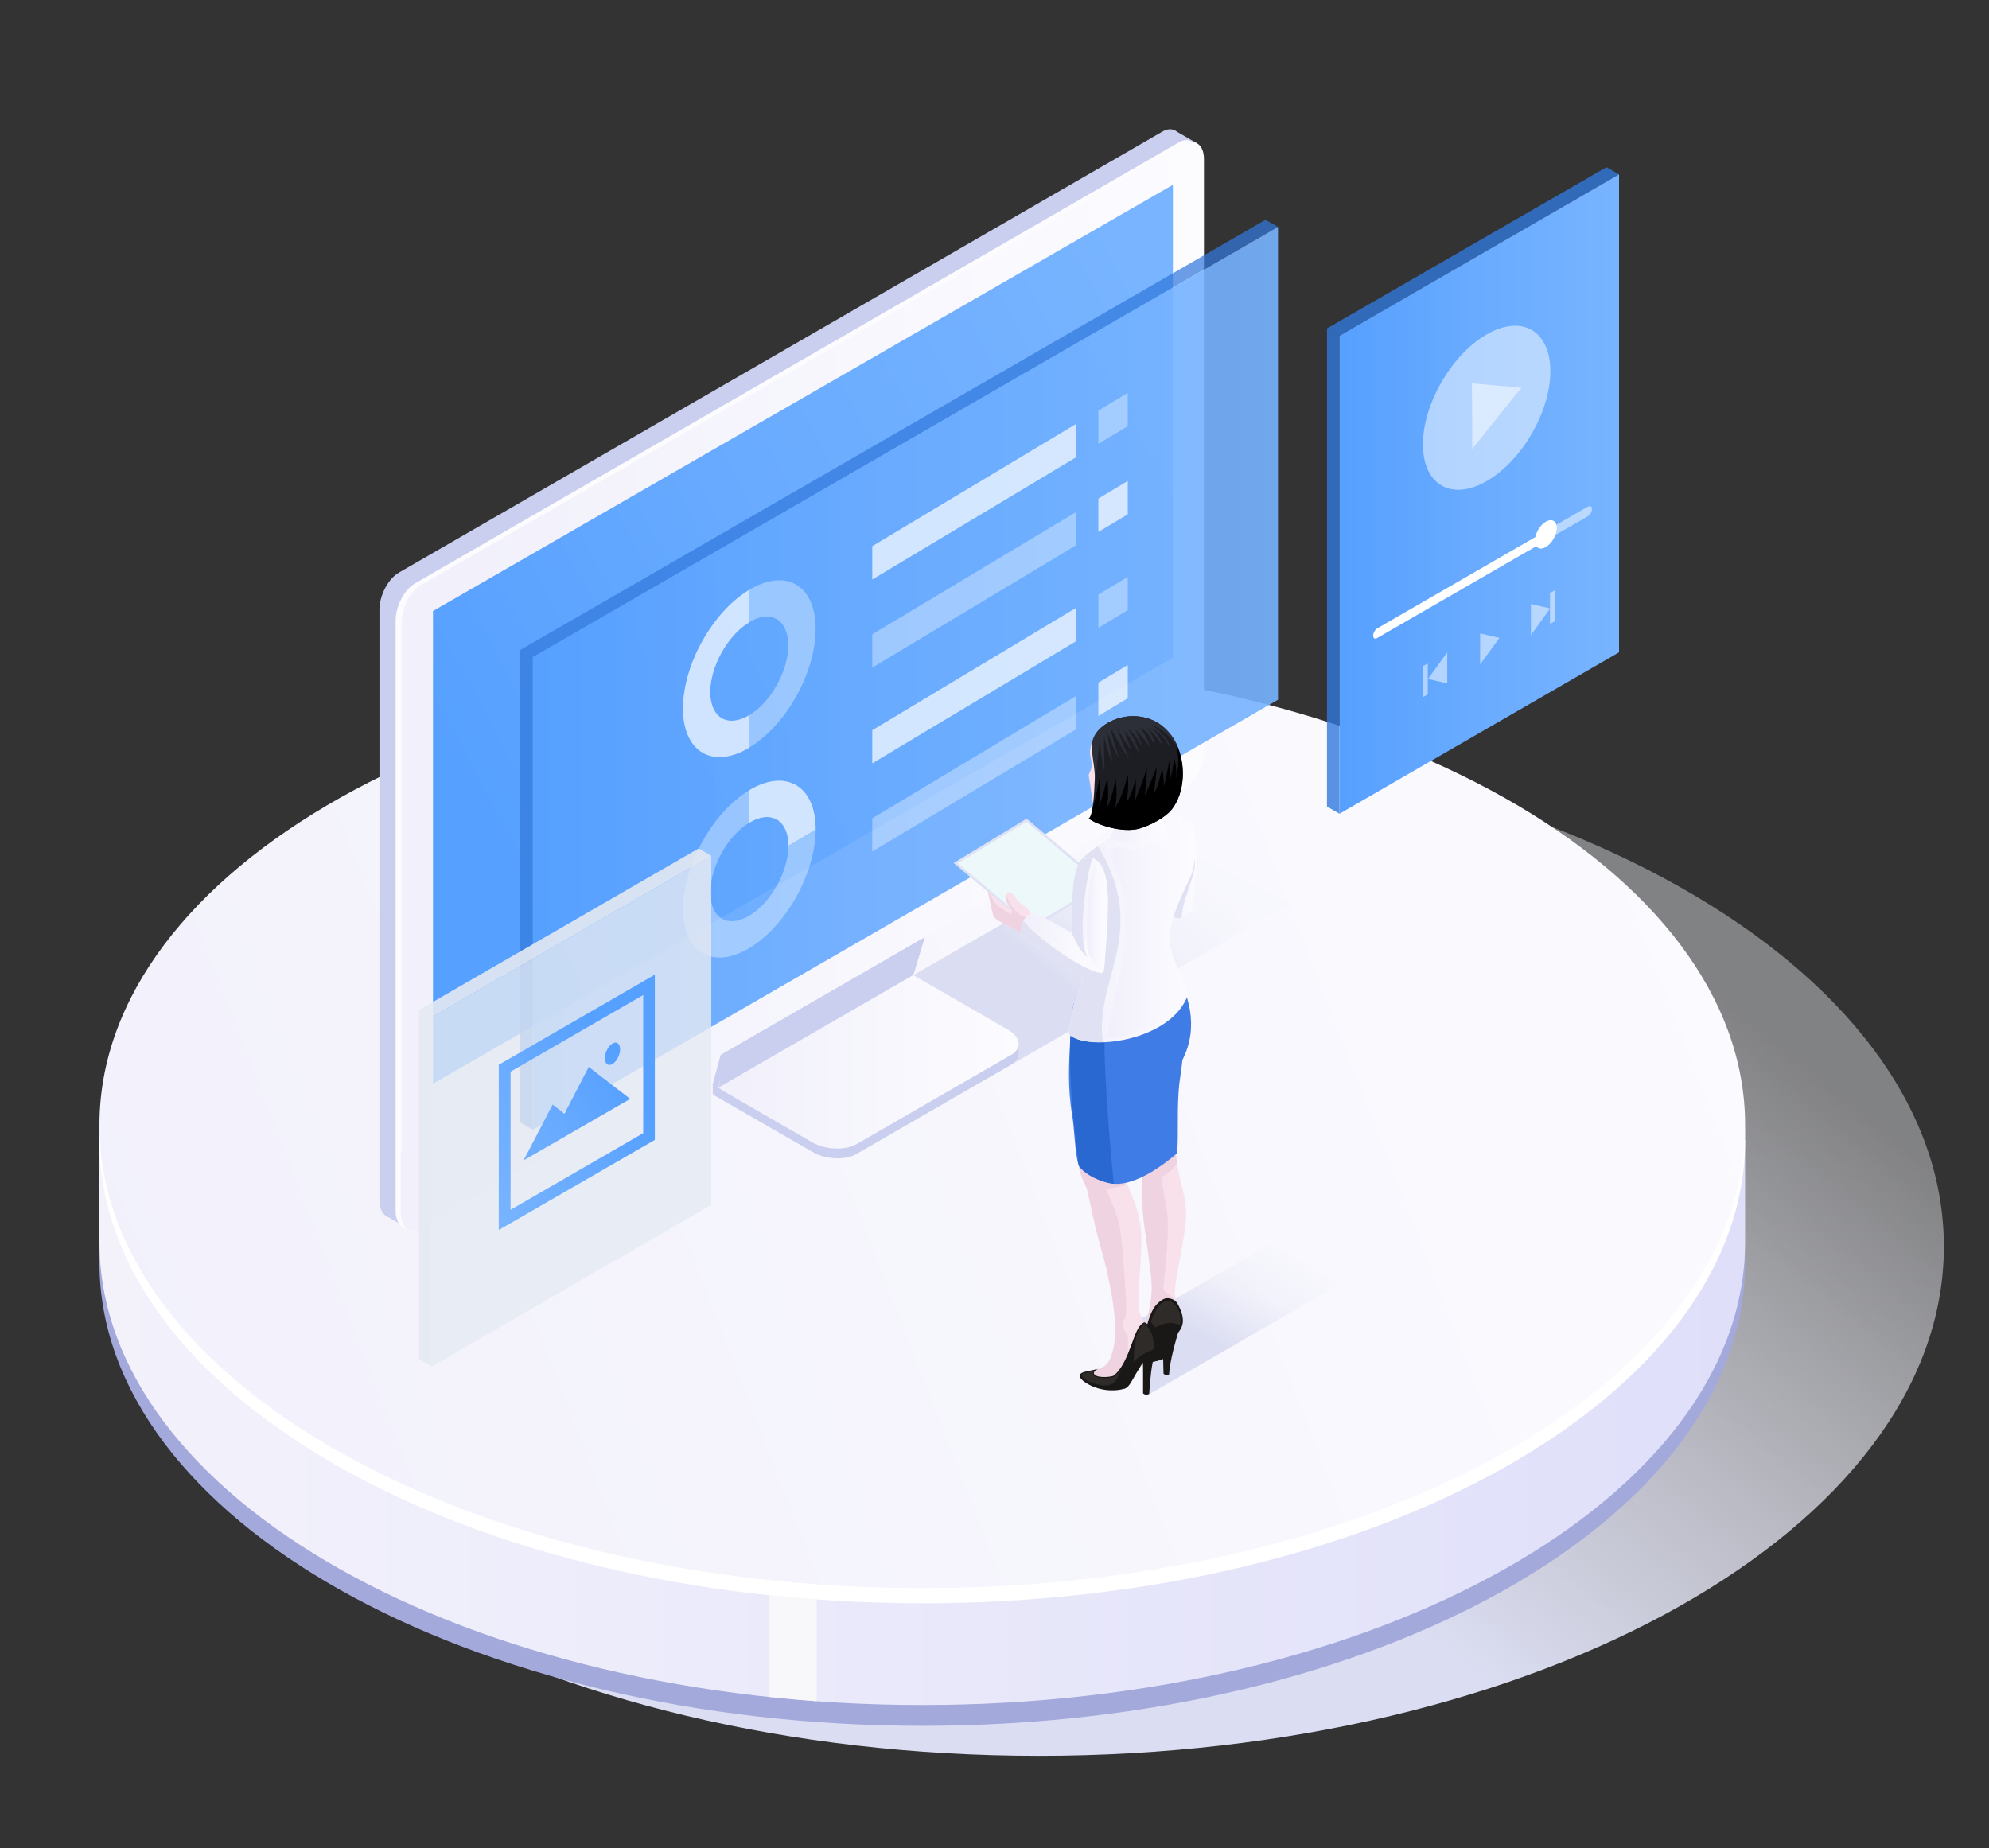 <?xml version="1.0" encoding="utf-8"?>
<!-- Generator: Adobe Illustrator 23.0.1, SVG Export Plug-In . SVG Version: 6.00 Build 0)  -->
<svg version="1.1" id="レイヤー_1" xmlns="http://www.w3.org/2000/svg" xmlns:xlink="http://www.w3.org/1999/xlink" x="0px"
	 y="0px" viewBox="0 0 1300 1208.2" style="enable-background:new 0 0 1300 1208.2;" xml:space="preserve">
<rect x="0" y="0" width="1300" height="1208.2" fill="#333333" stroke="none"/>
<style type="text/css">
	.st0{fill:url(#SVGID_1_);}
	.st1{fill:#A3A9DB;}
	.st2{fill:url(#SVGID_2_);}
	.st3{fill:#FFFFFF;}
	.st4{fill:url(#SVGID_3_);}
	.st5{fill:#F8F8FB;}
	.st6{fill:url(#SVGID_4_);}
	.st7{fill:#CACFEF;}
	.st8{fill:#FCFCFF;}
	.st9{fill:url(#SVGID_5_);}
	.st10{fill:url(#SVGID_6_);}
	.st11{fill:url(#SVGID_7_);}
	.st12{fill:url(#SVGID_8_);}
	.st13{opacity:0.9;}
	.st14{opacity:0.8;fill:#3278DC;enable-background:new    ;}
	.st15{fill:url(#SVGID_9_);}
	.st16{fill:url(#SVGID_10_);}
	.st17{opacity:0.5;fill:#FFFFFF;enable-background:new    ;}
	.st18{opacity:0.5;}
	.st19{fill:url(#SVGID_11_);}
	.st20{fill-rule:evenodd;clip-rule:evenodd;fill:url(#SVGID_12_);}
	.st21{fill-rule:evenodd;clip-rule:evenodd;fill:#E0E2F4;}
	.st22{fill-rule:evenodd;clip-rule:evenodd;fill:#F8E1EB;}
	.st23{fill-rule:evenodd;clip-rule:evenodd;fill:#EFD3E0;}
	.st24{fill-rule:evenodd;clip-rule:evenodd;fill:#1A1817;}
	.st25{fill-rule:evenodd;clip-rule:evenodd;fill:#2E2B29;}
	.st26{fill-rule:evenodd;clip-rule:evenodd;fill:#407CE5;}
	.st27{fill-rule:evenodd;clip-rule:evenodd;fill:#2A68D1;}
	.st28{fill-rule:evenodd;clip-rule:evenodd;fill:url(#SVGID_13_);}
	.st29{fill-rule:evenodd;clip-rule:evenodd;fill:url(#SVGID_14_);}
	.st30{fill-rule:evenodd;clip-rule:evenodd;fill:url(#SVGID_15_);}
	.st31{fill-rule:evenodd;clip-rule:evenodd;fill:url(#SVGID_16_);}
	.st32{fill-rule:evenodd;clip-rule:evenodd;fill:#1D1E24;}
	.st33{fill-rule:evenodd;clip-rule:evenodd;}
	.st34{fill-rule:evenodd;clip-rule:evenodd;fill:#2C2E38;}
	.st35{fill-rule:evenodd;clip-rule:evenodd;fill:url(#SVGID_17_);}
	.st36{fill-rule:evenodd;clip-rule:evenodd;fill:#EDF8FA;}
	.st37{fill-rule:evenodd;clip-rule:evenodd;fill:url(#SVGID_18_);}
	.st38{fill-rule:evenodd;clip-rule:evenodd;fill:url(#SVGID_19_);}
	.st39{fill-rule:evenodd;clip-rule:evenodd;fill:url(#SVGID_20_);}
	.st40{fill-rule:evenodd;clip-rule:evenodd;fill:url(#SVGID_21_);}
	.st41{opacity:0.7;}
	.st42{opacity:0.9;fill:#E5E9F2;enable-background:new    ;}
	.st43{opacity:0.8;fill:#E5E9F2;enable-background:new    ;}
	.st44{fill:url(#SVGID_22_);}
	.st45{fill:url(#SVGID_23_);}
	.st46{fill:url(#SVGID_24_);}
</style>
<title>名称未設定-1</title>
<g>
	<g>
		
			<linearGradient id="SVGID_1_" gradientUnits="userSpaceOnUse" x1="466.454" y1="131.032" x2="937.097" y2="711.825" gradientTransform="matrix(1 0 0 -1 0 1208)">
			<stop  offset="0.4" style="stop-color:#DBDDF2"/>
			<stop  offset="0.747" style="stop-color:#EEEFF9;stop-opacity:0.653"/>
			<stop  offset="1" style="stop-color:#F6F7FC;stop-opacity:0.4"/>
		</linearGradient>
		<path class="st0" d="M1270.5,814.8c0,183.9-264.8,332.9-591.6,332.9c-326.7,0-591.6-149.1-591.6-332.9
			c0-183.9,264.9-333,591.6-333C1005.7,481.9,1270.5,630.9,1270.5,814.8z"/>
		<path class="st1" d="M1140.6,825.4c0,167.2-240.8,302.7-537.8,302.7C305.8,1128,65,992.5,65,825.4
			c0-167.2,240.8-302.7,537.8-302.7S1140.6,658.2,1140.6,825.4z"/>
		
			<linearGradient id="SVGID_2_" gradientUnits="userSpaceOnUse" x1="65" y1="396.15" x2="1140.6" y2="396.15" gradientTransform="matrix(1 0 0 -1 0 1208)">
			<stop  offset="0" style="stop-color:#F3F2FB"/>
			<stop  offset="1" style="stop-color:#DFDFFA"/>
		</linearGradient>
		<path class="st2" d="M1127.1,745.3c-53.9-135.1-268-236.1-524.3-236.1c-256.4,0-470.4,101-524.3,236.1H65v66.5
			c0,167.2,240.8,302.7,537.8,302.7s537.8-135.5,537.8-302.7v-66.5H1127.1z"/>
		<path class="st3" d="M1140.6,745.3c0,167.2-240.8,302.7-537.8,302.7S65,912.4,65,745.3s240.8-302.7,537.8-302.7
			C899.8,442.6,1140.6,578.1,1140.6,745.3z"/>
		
			<linearGradient id="SVGID_3_" gradientUnits="userSpaceOnUse" x1="-25.091" y1="229.091" x2="1224.608" y2="713.75" gradientTransform="matrix(1 0 0 -1 0 1208)">
			<stop  offset="0" style="stop-color:#F1F0FB"/>
			<stop  offset="1" style="stop-color:#FCFCFF"/>
		</linearGradient>
		<path class="st4" d="M1140.6,735.4c0,167.2-240.8,302.7-537.8,302.7S65,902.6,65,735.4s240.8-302.7,537.8-302.7
			C899.8,432.7,1140.6,568.2,1140.6,735.4z"/>
		<path class="st5" d="M502.9,1042.7v66.5c10.2,1.1,20.5,2,30.9,2.8v-66.5C523.5,1044.7,513.2,1043.8,502.9,1042.7z"/>
	</g>
	<g>
		
			<linearGradient id="SVGID_4_" gradientUnits="userSpaceOnUse" x1="640.727" y1="509.55" x2="762.735" y2="657.822" gradientTransform="matrix(1 0 0 -1 0 1208)">
			<stop  offset="0.4" style="stop-color:#DBDDF2"/>
			<stop  offset="0.747" style="stop-color:#EEEFF9;stop-opacity:0.653"/>
			<stop  offset="1" style="stop-color:#F6F7FC;stop-opacity:0.4"/>
		</linearGradient>
		<polygon class="st6" points="646,704.5 843.9,590.5 756,545.8 558.1,659.8 		"/>
		<g>
			<polygon class="st7" points="267.1,803.3 252.4,794.8 264,783.7 			"/>
			<path class="st7" d="M782.4,93.7l-14.6-8.4l-7.8,4.5c0,0,6.1,9.5,6.3,9.3C766.4,99,782.4,93.7,782.4,93.7z"/>
			<path class="st7" d="M260.7,794.2L759.8,506c7-4,12.6-14.9,12.6-24.2V95.6c0-9.3-5.7-13.6-12.6-9.6L260.7,374.3
				c-7,4-12.7,14.9-12.7,24.2v386.1C248.1,793.9,253.6,798.2,260.7,794.2z"/>
		</g>
		<path class="st8" d="M271.3,801.3l499.1-288.2c7.1-4,12.7-14.9,12.7-24.2V102.7c0-9.3-5.7-13.6-12.7-9.6L271.3,381.3
			c-7,4-12.7,14.9-12.7,24.2v386.1C258.7,801,264.4,805.2,271.3,801.3z"/>
		<path class="st7" d="M559.8,754.3l101.1-58.4c7.3-4.2,6.4-11.5-2.1-16.4l-65.4-37.8l-127.6,73.7l65.5,37.7
			C539.8,758,552.5,758.5,559.8,754.3z"/>
		<polygon class="st7" points="665.8,689.1 665.7,682.4 659.7,684.9 		"/>
		
			<linearGradient id="SVGID_5_" gradientUnits="userSpaceOnUse" x1="465.646" y1="514.995" x2="665.743" y2="514.995" gradientTransform="matrix(1 0 0 -1 0 1208)">
			<stop  offset="0" style="stop-color:#F1F0FB"/>
			<stop  offset="1" style="stop-color:#FCFCFF"/>
		</linearGradient>
		<path class="st9" d="M559.8,747.9l101.1-58.4c7.3-4.2,6.4-11.5-2.1-16.4l-65.5-37.8L465.6,709l65.5,37.8
			C539.6,751.6,552.5,752.1,559.8,747.9z"/>
		<g>
			<polygon class="st7" points="465.9,715.3 465.8,708.8 471.6,712.3 			"/>
			<polygon class="st7" points="593,635.4 608.8,583 479.8,657 465.8,708.8 			"/>
			<path class="st7" d="M469.3,711l-3.7-2.2l5.5-4.5L469.3,711z"/>
		</g>
		<polygon class="st7" points="597,637.3 612.8,585 483.8,659 469.4,711 		"/>
		
			<linearGradient id="SVGID_6_" gradientUnits="userSpaceOnUse" x1="262.436" y1="759.529" x2="786.98" y2="759.529" gradientTransform="matrix(1 0 0 -1 0 1208)">
			<stop  offset="0" style="stop-color:#F1F0FB"/>
			<stop  offset="1" style="stop-color:#FCFCFF"/>
		</linearGradient>
		<path class="st10" d="M275.1,802.5l499.1-288.2c7-4,12.7-14.9,12.7-24.2V104c0-9.3-5.7-13.6-12.7-9.6L275.1,382.5
			c-7,4-12.7,14.9-12.7,24.2v386.1C262.4,802.2,268.2,806.5,275.1,802.5z"/>
		
			<linearGradient id="SVGID_7_" gradientUnits="userSpaceOnUse" x1="791.378" y1="936.627" x2="310.798" y2="678.405" gradientTransform="matrix(1 0 0 -1 0 1208)">
			<stop  offset="0" style="stop-color:#78B4FF"/>
			<stop  offset="0.514" style="stop-color:#69ABFF"/>
			<stop  offset="1" style="stop-color:#56A0FF"/>
		</linearGradient>
		<polygon class="st11" points="283,708.4 766.6,429.9 766.6,120.8 283,399.4 		"/>
		
			<linearGradient id="SVGID_8_" gradientUnits="userSpaceOnUse" x1="261.892" y1="580.794" x2="787.525" y2="580.794" gradientTransform="matrix(1 0 0 -1 0 1208)">
			<stop  offset="0" style="stop-color:#F1F0FB"/>
			<stop  offset="1" style="stop-color:#FCFCFF"/>
		</linearGradient>
		<path class="st12" d="M774.6,514.4L275,802.5c-7,3.9-13.1-0.3-13.1-9.7v-39.7l525.6-302.8v39.7
			C787.6,499.6,781.5,510.3,774.6,514.4z"/>
	</g>
	<g class="st13">
		<polygon class="st14" points="348.3,429.6 835.3,148.3 827.1,143.7 340.1,424.8 		"/>
		<polygon class="st14" points="340.1,733.7 348.3,738.5 348.3,429.5 340.1,424.8 		"/>
		
			<linearGradient id="SVGID_9_" gradientUnits="userSpaceOnUse" x1="3323.666" y1="764.574" x2="3810.72" y2="764.574" gradientTransform="matrix(-1 0 0 -1 4159.004 1208)">
			<stop  offset="0" style="stop-color:#78B4FF"/>
			<stop  offset="0.514" style="stop-color:#69ABFF"/>
			<stop  offset="1" style="stop-color:#56A0FF"/>
		</linearGradient>
		<polygon class="st15" points="348.3,738.5 835.3,457.4 835.3,148.3 348.3,429.5 		"/>
	</g>
	<g>
		<g>
			<polygon class="st14" points="875.5,219.5 1058.2,114 1050,109.3 867.3,214.7 			"/>
			<polygon class="st14" points="867.3,527.2 875.5,531.9 875.5,219.5 867.3,214.7 			"/>
			
				<linearGradient id="SVGID_10_" gradientUnits="userSpaceOnUse" x1="2320.079" y1="885.033" x2="2502.752" y2="885.033" gradientTransform="matrix(-1 0 0 -1 3378.297 1208)">
				<stop  offset="0" style="stop-color:#78B4FF"/>
				<stop  offset="0.514" style="stop-color:#69ABFF"/>
				<stop  offset="1" style="stop-color:#56A0FF"/>
			</linearGradient>
			<polygon class="st16" points="875.5,531.9 1058.2,426.4 1058.2,114 875.5,219.5 			"/>
		</g>
		<g>
			<g>
				<path class="st3" d="M900.2,410.7c-1.5,0.9-2.7,3-2.7,4.8s1.2,2.5,2.7,1.5l108.1-62.4c1.5-0.9,2.7-3,2.7-4.8s-1.2-2.5-2.7-1.5
					L900.2,410.7z"/>
			</g>
			<path class="st17" d="M1037.8,331.2l-30.9,17.8c1.5-0.9,2.7-0.2,2.7,1.5s-1.2,3.9-2.7,4.8l30.9-17.8c1.5-0.9,2.7-3,2.7-4.8
				C1040.6,331,1039.3,330.4,1037.8,331.2z"/>
			<path class="st3" d="M1015.4,352.2c-2.8,4.9-7.4,7.5-10.1,5.9c-2.8-1.6-2.8-6.8,0-11.7c2.8-4.9,7.4-7.5,10.1-5.9
				C1018.2,342.1,1018.2,347.3,1015.4,352.2z"/>
		</g>
		<g class="st18">
			<path class="st3" d="M930,290.6c0.1,26.4,18.8,37.2,41.8,23.8c23-13.3,41.6-45.5,41.5-71.9c-0.1-26.5-18.8-37.2-41.8-23.8
				C948.6,232,930,264.2,930,290.6z"/>
		</g>
		<g class="st18">
			<polygon class="st3" points="962,250.6 978.2,252 994.4,253.4 978.3,273.4 962.2,293.5 962.2,272.1 			"/>
		</g>
		<g>
			<path class="st17" d="M967.4,414v20.3L980,417L967.4,414z"/>
			<path class="st17" d="M1000.6,415.1l12.6-17.4l-12.6-2.9V415.1z"/>
			<path class="st17" d="M1013.1,387.6v10.1v10.1l3.2-1.8v-20.2L1013.1,387.6z"/>
			<path class="st17" d="M945.9,446.7l-12.6-2.9l12.6-17.4V446.7z"/>
			<path class="st17" d="M933.2,433.7v10.1v10.1l-3.2,1.8v-20.3L933.2,433.7z"/>
		</g>
	</g>
	<g>
		
			<linearGradient id="SVGID_11_" gradientUnits="userSpaceOnUse" x1="769.375" y1="286.944" x2="830.763" y2="396.113" gradientTransform="matrix(1 0 0 -1 0 1208)">
			<stop  offset="0.4" style="stop-color:#DBDDF2"/>
			<stop  offset="0.747" style="stop-color:#EEEFF9;stop-opacity:0.653"/>
			<stop  offset="1" style="stop-color:#F6F7FC;stop-opacity:0.4"/>
		</linearGradient>
		<path class="st19" d="M751.2,911.3L751.2,911.3L751.2,911.3L751.2,911.3L751.2,911.3L876.3,839l-45.4-26.2l0,0l0,0l0,0l0,0l0,0
			l0,0L740,865.2L751.2,911.3z"/>
		<g>
			
				<linearGradient id="SVGID_12_" gradientUnits="userSpaceOnUse" x1="762.133" y1="641.005" x2="782.014" y2="641.005" gradientTransform="matrix(1 0 0 -1 0 1208)">
				<stop  offset="0" style="stop-color:#F1F0FB"/>
				<stop  offset="1" style="stop-color:#FCFCFF"/>
			</linearGradient>
			<path class="st20" d="M768,534.3c-8.3,3.2-5.3,25.7-5.3,50.9c0.4,23.7,16.5,14.4,17.2,6.6c0.9-10.4,1.8-22.1,2.1-32.5
				c0.2-5.5-0.1-11.7-2-17.6C778.1,536.2,773.9,532,768,534.3z"/>
			<path class="st21" d="M767.2,534.7c-7.3,4.3-4.5,26.2-4.5,50.5c0.1,13.6,4.8,15.7,9.6,14.9c0.6-13.3,8.6-25.6,8.8-36.4
				C781.4,550,770,547.7,767.2,534.7z"/>
			<g>
				<path class="st22" d="M761.8,871.9c5.9-3.6,13.9-8.3,8.2-18.8c-3.1-5.6-2.1-9.7-1.3-16.3c1.8-12.9,6.6-31.7,6.5-43.5
					c-0.1-13.6-4.9-19.9-7.3-43.5c-1.9-18.7,2.9-38.2,4.9-56.9c11.5-22.9,3.7-45.5-7.4-62.4l-15.2-2.1
					c-6.1,14.5-12.8,15.5-14.7,32.9c-2.8,24.2-2.8,48.8,4.3,77c0.8,3.1,2.2,8.4,3.1,12.8c1,4.7,2.6,3.3,3.2,11.5
					c0.5,6.5,0.1,27.3,2.1,40c1.6,11,3.2,22.5,4.1,30.2c2,16.8-1.8,22.7-3,33.7C746.8,886.6,730.1,891.1,761.8,871.9z"/>
				<path class="st23" d="M769.4,760.7c-0.5-3.2-1-6.8-1.4-10.9l-22,12.9c0.5,6.5,0.1,27.3,2.1,40c1.6,11,3.2,22.5,4.1,30.2
					c2,16.8-1.8,22.7-3,33.7c-2.3,19.7-18.6,24.4,11.2,6.2c-0.2-6.1,8.8-15.1,8.8-20.9c-1.4-5.5-9.3-5.9-8.8-10.6
					c1.6-16.5,3.4-30.3,2.7-45.3c-0.4-8.2-3.2-16.6-3.7-26.5l6.5-4.7L769.4,760.7z"/>
			</g>
			<g>
				<path class="st24" d="M762.5,848.6c-2.6,0.1-6.1,3.4-7.5,5.2c-6.4,8.3-7,27.2-11.4,27.5c-1.3,0.1-5.9-5.1-9.2-5.1
					c-1,0-2-0.1-2.5,0.7c-1.7,2.7,9.2,11.3,12.4,13.3c1.4,1.9,14-0.9,15.9-2c2.6-1.6,1.5-8.3,5-12.8c7.6-5.7,11.1-11.2,4.3-23.5
					C767.8,849.3,764.7,848.5,762.5,848.6z"/>
				<path class="st24" d="M744.5,890.6c2.3,1.4,13.9-1.2,15.6-2.3c2-1.2,1.8-5.5,3.2-9.4c0-3.6,1.1-6.8,0.6-8.2
					c-1-2.6-4.1-1.9-7-0.7C753.1,871.6,748.1,887.9,744.5,890.6z"/>
				<path class="st24" d="M756.9,868c4,8.4,3.1,20.4,3.6,30l1.6,1.1l2-0.7c0.5-9,4.5-22.8,6.8-30.2
					C773.7,858.6,761.1,866.2,756.9,868z"/>
				<path class="st25" d="M771.2,866c-7-2.5-10.1-1.1-16,1.6l-3.1-3.6c3-8.6,7-13.6,11.2-13.8C766.7,850,773.4,857.3,771.2,866z"/>
			</g>
			<g>
				<path class="st22" d="M724.2,892.5c-1.3,1.9-7.8,3.4-11.1,4.1c-6,1.6,11,7,15.4,7.6c9.6,1.4,2.7-12.3,14.4-20
					c5.4-3.6,12.8-8.3,5.6-18.8c-3.9-5.6-4.2-9.5-4.2-16.1c-0.1-13,2.9-36.5,1.1-48.3c-2.1-13.6-6-20.2-13.6-38.9
					c-1.1-2.8-1.1-6-1.8-9c-4.4-19.8-26.7-14.8-26.1-4.3c0.3,5.7,0.3,11,2.2,15.2c2.1,4.5,3.9,2.7,5.6,10.9c1.4,6.5,4,27.3,7.7,40
					C725.1,834.7,735,876.2,724.2,892.5z"/>
				<path class="st23" d="M716.8,895.3c-1.8,0.6-3.7,1.2-5.3,1.8c-6,1.6,12.6,6.5,17,7.1c9.1,1.3,8.9-23.9,8.6-30.2
					c-0.1-1.6-2.9-5.2-3.2-7.3c-0.4-3.5,2-4.1,2.2-9.2c0.3-7.6-2.3-40.1-3.4-49.6c-1.6-14.1-6.4-22.4-10-30.9c-0.1-0.1,5.5,0,13-2.4
					c-0.1-0.5-2.7-7.1-2.8-7.6c-0.4-1.5-0.8-3.1-1.2-4.8l-26.5-2.4c-0.9,5.6,3.4,12.7,5.3,17.5c1.4,6.5,5.1,25.1,8.9,37.8
					c4.9,16.6,12.2,49.2,8.5,65.2C725.9,888.8,724.8,892.6,716.8,895.3z"/>
			</g>
			<path class="st26" d="M763.9,623.7c0.2,2.9,1.5,5.7,2.6,8.6c10.5,16.7,17.5,38.6,6.3,60.6c-0.5,5.1-1.3,10.2-2,15.3
				c-1.7,16.2-0.4,30.7-1.4,45.6c-9.1,7.8-24.1,18.8-37.7,20c-9.7,0.8-23.4-6.7-26.6-11.6c-2.8-9.5-2.7-23.7-4.4-33.6
				c-2.9-17.3-2.1-33.4-1.2-49.2c0.8-10,0.1-17.4,3.6-27c2.9-7.9,6.8-13,9.3-21.2C727.5,647.3,744.4,634.6,763.9,623.7z"/>
			<path class="st27" d="M728,773.8c-7.4-0.6-20.9-6.3-23.2-13.2c-2.5-21.9-6.1-49.8-5.3-81.3c0.8-10,0.1-17.4,3.6-27
				c2.9-7.9,6.8-13,9.3-21.2c4.5,4.8,9.1,7,13.9,7.5c-1.2,3.8-4.5,22-4.4,43.7c0,1.2,0,2.5,0,3.7C722.8,723.3,727.9,773.5,728,773.8
				z"/>
			
				<linearGradient id="SVGID_13_" gradientUnits="userSpaceOnUse" x1="701.517" y1="620.82" x2="781.01" y2="620.82" gradientTransform="matrix(1 0 0 -1 0 1208)">
				<stop  offset="0" style="stop-color:#F1F0FB"/>
				<stop  offset="1" style="stop-color:#FCFCFF"/>
			</linearGradient>
			<path class="st28" d="M766.6,532.7c18.1-2,16.7,29.2,9.1,42.6c-9.3,16.3-13.3,30.7-11.6,50c-11.1,13.3-38.9,25.9-51.9,6.4
				c0.7-1.7,2.4-9.7,2.4-15.4c0.1-7.8-4.1-15.1-4.8-22.9c-7.6-11.1-9.7-20-7.4-25.2C709.1,553,750.6,534.5,766.6,532.7z"/>
			<path class="st21" d="M766.6,532.7c4-0.5,7.2,0.7,9.5,3c-0.1,0-0.1,0-0.2,0c-16.9,1-43.3,13.8-56.2,23.2
				c7.6,8.3,12.2,18.9,12.7,25c1.3,14.8-9.7,34.6-6,57.3c-5.5-1-10.5-4-14.3-9.6c0.7-1.7,2.4-9.7,2.4-15.4
				c0.1-7.8-4.1-15.1-4.8-22.9c-7.6-11.1-9.7-20-7.4-25.2C709.1,553,750.6,534.5,766.6,532.7z"/>
			
				<linearGradient id="SVGID_14_" gradientUnits="userSpaceOnUse" x1="730" y1="658.726" x2="770.9" y2="658.726" gradientTransform="matrix(1 0 0 -1 0 1208)">
				<stop  offset="0" style="stop-color:#F1F0FB"/>
				<stop  offset="1" style="stop-color:#FCFCFF"/>
			</linearGradient>
			<path class="st29" d="M761.4,537.5l-16.8,9.8l-12.9-0.3l-1.7,7.6c0,0,8.6,6.2,9.7,6.4c1.1,0.2,25.8-0.3,25.8-0.3l5.4-15.9
				l-5.6-6.7L761.4,537.5z"/>
			<path class="st26" d="M764.8,634.7c-11.3,10.1-24.2,13.9-36.8,14c-0.6,15.5-3.8,41.8,1.1,47.8c3.4,4.1,6.3,5.6,23.6-1.5
				c2-0.8,8.2,2-0.6,8.5c-6.7,5-18,9.3-19.5,13.7c1.9,12.7-0.5,28.9,1.4,53.3c14.4-4,24.9-11.7,34-19.3l-0.1-29
				c0-19.7-1-20.6,5.1-38.8C778.4,666.8,775.7,654.9,764.8,634.7z"/>
			
				<linearGradient id="SVGID_15_" gradientUnits="userSpaceOnUse" x1="698.686" y1="601.02" x2="781.641" y2="601.02" gradientTransform="matrix(1 0 0 -1 0 1208)">
				<stop  offset="0" style="stop-color:#F1F0FB"/>
				<stop  offset="1" style="stop-color:#FCFCFF"/>
			</linearGradient>
			<path class="st30" d="M766.6,532.7c18.1-2,17.3,28.8,10.5,42.6c-8.8,17.7-11.7,27.6-12.5,35.3c-1.1,11.2,5.1,20.2,11.7,40
				c-10.9,30.1-65.9,37-77.7,25.5c0.5-6.1,2.4-18.3,4.4-23.7c4.3-12,10.3-22.7,10.4-36.2c0.1-7.8-2.9-15.1-3.6-22.9
				c-7.6-11.1-9.7-20-7.4-25.2C709.1,553,750.6,534.5,766.6,532.7z"/>
			<path class="st21" d="M720.9,681.2c-10,0.3-18.4-1.5-22.2-5.2c0.5-6.1,2.4-18.3,4.4-23.7c4.3-12,10.3-22.7,10.4-36.2
				c0.1-7.8-2.9-15.1-3.6-22.9c-7.6-11.1-9.7-20-7.4-25.2c2.1-4.8,7.9-10.1,15.2-14.9C751.9,610.2,714.7,640.1,720.9,681.2z"/>
			<g>
				<g>
					<path class="st23" d="M759,538.7c2,8.3-18,16.8-25.8,9.6c-1.4-9.8-2.8-18.5-7.4-27.9l21.9-8.4l5.7-2.7
						C751.6,522,753.7,528,759,538.7z"/>
					<path class="st23" d="M715.5,527c0.7,1.1,8.7,0.4,11.9-1.1c1.5,5.8,3.5,12.8,5.6,21.1c1.5-8.8,2.5-15.9,20.5-22.2
						c0-2.3,0.5-4.6,1.2-5.7c2.6-4.2,7.9-8.9,9.8-15.2C761,495.3,736.4,509,715.5,527z"/>
				</g>
				<path class="st23" d="M715.6,527.1c1.9,1.1,13.4-5.4,14.5-5.4c10.3,0.1,22.7,0.5,24.6-2.6c2.6-4.2,7.9-8.9,9.8-15.2
					c3-10.2,1.9-21.5-7.6-29c-16.5-13.1-41.2-2.1-44.1,13.6c-1.2,6.4,1.1,8,0.9,12.2c0,0.7-1.2,4-2,5.4c-0.5,1,0.9,5.4,1.4,10.9
					C713.8,521.7,714.4,526.3,715.6,527.1z"/>
				<path class="st22" d="M715.6,527.1c0.5,0.3,1.6,0.1,3-0.4c1.5-1.7,3-5,2.9-6.7c-0.2-6.6-3.6-12-3.5-14.7c0-5.7,1.9-2.8-0.2-9
					c-1.1-3.1-0.2-4.4,0.3-6.2c0.9-3.3-1.3-9.9-1.3-9.9c-0.8,0.9-1.4,1.7-2.1,3.3c-0.8,1.6-1.4,3.2-1.7,4.9c-1.2,6.4,1.1,8,0.9,12.2
					c0,0.7-1.2,4-2,5.4c-0.5,1,0.9,5.4,1.4,10.9C713.8,521.7,714.4,526.3,715.6,527.1z"/>
				<g>
					<path class="st23" d="M726.9,513.3c-0.9-2.6-0.2-3.5,1-3.2s3,2.1,3.9,4.8c1.5,4.3-0.7,9.7-4.8,7.6
						C725.9,521,727.3,517.3,726.9,513.3z"/>
					<path class="st22" d="M726.9,513.3c-0.9-2.6-0.2-3.5,1-3.2s3,2.1,3.9,4.8c1.5,4.3-0.7,9.7-4.8,7.6c3.6,0.2,3.2-4.1,2.2-6.8
						C728.5,513.8,727.4,512.6,726.9,513.3z"/>
					<path class="st23" d="M728.6,514.4c-1,1.9-1.3,3-1,3.6c0.2,0.4,0.9,1,2-0.1C729.6,516.6,729.2,515.4,728.6,514.4z"/>
				</g>
			</g>
			
				<linearGradient id="SVGID_16_" gradientUnits="userSpaceOnUse" x1="725.8" y1="665.647" x2="761.933" y2="665.647" gradientTransform="matrix(1 0 0 -1 0 1208)">
				<stop  offset="0" style="stop-color:#F1F0FB"/>
				<stop  offset="1" style="stop-color:#FCFCFF"/>
			</linearGradient>
			<path class="st31" d="M757.6,533.3c-0.6,5.6-16.9,9-26,6.4l-0.2-1.1c-1.4,0.8-5.2,5.9-5.6,8.6c8,7.7,33,4.1,36-4.9
				C762.6,540.2,759.6,536.1,757.6,533.3z"/>
			<g>
				<path class="st32" d="M717.5,478.1c-2.5,6.3-0.5,53.3-5.9,56.9c5,4.1,22.1,9.7,33,6.6c7.4-2.1,17.1-7.4,21.1-12.4
					c14.7-18.3,7.8-60.3-24.6-61.1C733.6,467.9,723.6,470.8,717.5,478.1z"/>
				<path class="st33" d="M714.3,527.4c-0.6,4-1.4,6.8-2.6,7.6c5,4.1,22.1,9.7,33,6.6c7.4-2.1,17.1-7.4,21.1-12.4
					c8.7-10.9,9.8-30.1,2.5-44.1c2,6.9,2.5,13.6,0.6,23.4c0-6.4-0.3-8.1-1.6-14.2c-0.2,5.4-1.2,11.4-2.9,16.1
					c0.6-3.7,0.9-10.1-0.1-13.3c-1.2,6.4-1.9,10.6-3.6,16.8c0.1-4.9-0.7-8.8-1.1-12c-1.6,6.6-2.5,12.2-5.6,17.2
					c0.7-3.1,2.2-17.3,1.8-17.3c-1.6,4.5-5.6,14.3-7.6,18.2c0.8-6.2,1.5-13.2,1.3-17.7c-2,6.8-4.8,14.1-7.8,21.4
					c0.4-4.6,1-9.5,0.5-14.7c-1.1,5.6-3.9,12.6-5.8,15.5c0.8-6.3,1.3-12.2,0.7-18.2c-1.9,7.4-3.5,14.2-8.2,21.5
					c1.3-6.8,0.9-12.4,0.2-19.2c-1.3,8-2.6,13.1-5.6,19.4c1.3-9.1,0.7-12.1,0.3-20c-1.7,7-3.2,13.1-5.5,19c0.9-6.7,1-12.4,0.5-19.2
					C718.7,507.9,716.1,522.9,714.3,527.4z"/>
				<path class="st34" d="M740,468.1c4.6-0.1,9.2,0.9,13.7,2.8c7.1,3.1,14.1,10.9,15.9,17.3c-4-5.5-8.8-11.3-16.7-14.1
					c3.6,2.2,10.9,8.1,12.1,15.4c-2.7-6.4-7.5-11.4-13.2-14c5.3,4.3,6.1,6.6,8.2,12c-3.1-4.6-6.4-8.9-10.9-11.8
					c3.7,3.8,4.7,6.1,5.7,11.7c-3.5-6.1-3.2-7.8-9.4-11.7c1.6,2.4,5.1,8.1,6.1,12.6c-3.1-4.5-6.1-8.1-9.8-11.9
					c1.9,3.5,4.1,8.1,4.8,11.4c-2.6-4-4.6-7.5-9.3-11.6c3.4,5.6,5.6,9.7,7.2,15.9c-2.7-4.7-5-8.9-9.6-14.7c1.6,5,2.9,7.9,4.6,12.9
					c-3.1-3.8-7.1-10.3-9.5-15c1.4,4.4,6.2,16.8,8.3,21.2c-2.9-3.9-10.7-17-12.3-21.1c0.1,3.2,4,15.6,5.3,19.8
					c-2.2-2.8-5.5-11.7-7.2-16c0.6,6.8,1.6,12.3,3.3,19.3c-1.7-3.3-4.7-10.5-5.6-17.1c-0.4,7.8,0.1,15.1,0.2,22.8
					c-1.9-7.2-2.7-14-3.1-22c-0.8,10.2-2.1,20-3.1,30.3c0.4-11.6-3.4-22.2-1.6-28.5C716.9,473.8,730.2,468.3,740,468.1z"/>
			</g>
			<g>
				<path class="st24" d="M747.9,864.3c5.2,2.1,9,11.5,6.9,19.9c-2.4,9.3-2.9,16.3-3.7,27l-2.2,0.7l-1.8-1.1v-20.7
					c-2.6,2.8-6.1,10.4-8.8,14.4c-2.2,3.4-4.8,4-10.2,4.3c-7.1,0.3-13.9-1.9-18.7-5.1c-4.8-3.2-5.3-6.3,1-7.3
					c2.7-0.5,6.5-1.5,7.6-1.7c-1.2,0.3-4.4,2.3-2.4,4c2.8,2.4,11.4,1.2,12.3,0.5c5.5-4.3,8.8-12.7,11.6-20.2
					C742,872.4,743.7,866.3,747.9,864.3z"/>
				<path class="st24" d="M742,892.5l5.2-2.5c-0.8,1.9-4.4,7.1-7.1,12.1c-1.2,2.2-3.2,5.5-5.9,5.9
					C736.8,905.5,738.8,900.2,742,892.5z"/>
				<path class="st25" d="M733.1,894.9c-3.4,6.8-4.2,13.1-16.6,9.9c-5.3-1.4-10.8-4.5-9.2-6.6c0.7-1,4.3-1.2,8.1-2.1
					c-3.6,3.7,4.9,6.1,12.4,4C729.3,899.6,731.8,896.5,733.1,894.9z"/>
				<path class="st25" d="M747.8,865c5.7,5,6.5,10.9,6.2,16.6c-0.7,1.7-7.8,2.2-13.1,8.9C741.2,880.5,741.9,870.4,747.8,865z"/>
			</g>
			
				<linearGradient id="SVGID_17_" gradientUnits="userSpaceOnUse" x1="723.8" y1="599.372" x2="778.713" y2="599.372" gradientTransform="matrix(1 0 0 -1 0 1208)">
				<stop  offset="0" style="stop-color:#F1F0FB"/>
				<stop  offset="1" style="stop-color:#FCFCFF"/>
			</linearGradient>
			<path class="st35" d="M723.8,678.8c15.8-0.9,42.5-10.6,49-28.1c-6.3-20.4-12.5-26.7-12.6-36.4c-0.2-23.1,20.2-41,18.4-62.9
				c-0.6-7.4-3.5-12-5.2-12.8c-3.1-1.4-5.6,7.7-16.1,12.7c-1.7,0.8-8.7,3-14.8,3.5c-8.8,0.7-10.8-2.2-14.6-0.3
				c-5.5,2.8,2.7,14,6,28.2c1.7,7.2,2.5,25.7,0.4,40.7C731.1,646.2,724.4,665.6,723.8,678.8z"/>
			<g>
				<g>
					<g>
						<polygon class="st21" points="671,535.1 722.2,578.2 674.4,607.2 623.3,564.1 						"/>
						<polygon class="st36" points="670.9,537.1 626,564.3 674.6,605.2 719.5,578 						"/>
						<path class="st22" d="M668.6,611.1c-4-4.3-18.5-8.7-19.5-12.9l-3.4-15.3c2.1,1.9,5.7,4.8,8,6.6l8.1,6l-4.1-6.6
							c-1.1-3.3,0-5.2,1.2-5.7c1.1-0.4,2.5,0.5,4,2.4c3.7,4.8,2.4,3.3,7.1,7c3.5,2.8,5,6.6,7,13.6L668.6,611.1z"/>
						<path class="st23" d="M668.6,611.1c-4-4.3-18.5-8.7-19.5-12.9l-3.4-15.3c2.1,1.9,3.8,7.5,6.2,9l9,6l0.8-2.4l-4.1-6.6
							c-0.6-1.9-0.5-3.3-0.2-4.3c3.4,7.5,5.2,10.1,8.7,12.8c3.5,2.8,8.7,1.8,10.7,8.7L668.6,611.1z"/>
					</g>
					
						<linearGradient id="SVGID_18_" gradientUnits="userSpaceOnUse" x1="700.769" y1="608.213" x2="724.222" y2="608.213" gradientTransform="matrix(1 0 0 -1 0 1208)">
						<stop  offset="0" style="stop-color:#F1F0FB"/>
						<stop  offset="1" style="stop-color:#FCFCFF"/>
					</linearGradient>
					<path class="st37" d="M709.1,561.2c-7.8,6.6-8.1,42.8-8.2,65c-2,8,19.6,22.4,21.1,3.8c0.9-10.9,2-25.7,2.1-34.7
						c0.2-10,0.6-29-8.8-33.9C713.8,560.6,710.6,559.9,709.1,561.2z"/>
					
						<linearGradient id="SVGID_19_" gradientUnits="userSpaceOnUse" x1="667.091" y1="589.807" x2="721.785" y2="589.807" gradientTransform="matrix(1 0 0 -1 0 1208)">
						<stop  offset="0" style="stop-color:#F1F0FB"/>
						<stop  offset="1" style="stop-color:#FCFCFF"/>
					</linearGradient>
					<path class="st38" d="M715.5,618l-37.6-20.8c-8.4-2.7-13.2,11.4-9.6,15.8l38.6,25.1c5.4,2,9.8,1.8,12.2,0
						c2.8-2.3,3.1-6.8,2.3-10.9C720.7,623.5,719,620.9,715.5,618z"/>
					<path class="st21" d="M668.9,601.9c-2.1,3.8-2.7,8.8-0.6,11.1l34.9,22.8c3.5,2.3,5.6,3.7,10,3.9c2.5,0.1,4.5-0.4,5.9-1.6
						c0.8-0.6,1.4-1.4,1.8-2.3C713,637.5,680.2,615.9,668.9,601.9z"/>
					<path class="st21" d="M706.8,563.1c-6.7,5.6-6.2,28.7-6.1,47c2.9,6.3,4.4,10.5,10,15.6c-7.1-14.1-0.1-54.7,3.2-64.9
						C711.5,560.3,708.8,561.5,706.8,563.1z"/>
				</g>
				
					<linearGradient id="SVGID_20_" gradientUnits="userSpaceOnUse" x1="710.335" y1="608.9" x2="721.606" y2="608.9" gradientTransform="matrix(1 0 0 -1 0 1208)">
					<stop  offset="0" style="stop-color:#F1F0FB"/>
					<stop  offset="1" style="stop-color:#FCFCFF"/>
				</linearGradient>
				<path class="st39" d="M715.1,564.6c-3.2,9.7-5.3,28.2-4.6,53c0.2,7.1,3.9,12.1,8.7,16C721,615.6,725.2,578.9,715.1,564.6z"/>
				
					<linearGradient id="SVGID_21_" gradientUnits="userSpaceOnUse" x1="670.3" y1="592.45" x2="715.1" y2="592.45" gradientTransform="matrix(1 0 0 -1 0 1208)">
					<stop  offset="0" style="stop-color:#F1F0FB"/>
					<stop  offset="1" style="stop-color:#FCFCFF"/>
				</linearGradient>
				<path class="st40" d="M677,597.9c-2.2,0-4.8,1.3-6.7,3.7c15.7,14.7,23.4,19.8,44.8,31.6c-8.9-8.8-9.8-11.8-15.5-21.6
					C692.4,607.1,684.2,602.4,677,597.9z"/>
			</g>
		</g>
	</g>
	<g class="st41">
		<path class="st17" d="M489.8,516.5c-23.9,14.3-43.3,49-43.3,77.6c0,28.5,19.3,40,43.3,25.6c23.9-14.3,43.3-49,43.3-77.5
			C533,513.7,513.7,502.2,489.8,516.5z M489.8,537.7c14.1-8.5,25.5-1.6,25.5,15.1c0,16.7-11.4,37.3-25.5,45.7
			c-14.1,8.5-25.5,1.7-25.5-15.1C464.3,566.6,475.6,546.2,489.8,537.7z"/>
		<path class="st3" d="M489.8,537.7v-21.2c23.9-14.3,43.3-2.8,43.3,25.6l-17.7,10.6C515.3,536,503.9,529.2,489.8,537.7z"/>
		<path class="st17" d="M446.5,463c0,28.5,19.3,40,43.3,25.6c23.9-14.3,43.3-49,43.3-77.5c0-28.5-19.3-40-43.3-25.6
			C465.9,399.9,446.5,434.6,446.5,463z M464.2,452.4c0-16.8,11.4-37.3,25.5-45.7c14.1-8.5,25.5-1.7,25.5,15.1
			c0,16.8-11.4,37.3-25.5,45.7C475.6,476,464.2,469.2,464.2,452.4z"/>
		<path class="st3" d="M464.2,452.4c0,16.7,11.4,23.6,25.5,15.1v21.2c-23.9,14.3-43.3,2.8-43.3-25.6c0-28.5,19.3-63.2,43.3-77.5
			v21.2C475.6,415.1,464.2,435.7,464.2,452.4z"/>
		<polygon class="st17" points="717.9,290.1 737.1,278.6 737.1,256.8 717.9,268.4 		"/>
		<polygon class="st3" points="570.1,378.8 703.2,299 703.2,277.2 570.1,357 		"/>
		<polygon class="st3" points="717.9,347.7 737.1,336.2 737.1,314.4 717.9,325.9 		"/>
		<polygon class="st17" points="570.1,436.4 703.2,356.5 703.2,334.8 570.1,414.6 		"/>
		<polygon class="st17" points="717.9,410.4 737.1,398.8 737.1,377.1 717.9,388.6 		"/>
		<polygon class="st3" points="570.1,499 703.2,419.2 703.2,397.4 570.1,477.3 		"/>
		<polygon class="st3" points="717.9,468 737.1,456.4 737.1,434.7 717.9,446.2 		"/>
		<polygon class="st17" points="570.1,556.6 703.2,476.8 703.2,455 570.1,534.9 		"/>
	</g>
	<g>
		<g>
			<polygon class="st42" points="282.2,664.9 464.9,559.4 456.6,554.6 273.8,660.2 			"/>
			<polygon class="st42" points="273.8,888.4 282.2,893.2 282.2,664.9 273.8,660.2 			"/>
			<polygon class="st43" points="282.2,893.2 464.9,787.6 464.9,559.4 282.2,664.9 			"/>
		</g>
		<g>
			
				<linearGradient id="SVGID_22_" gradientUnits="userSpaceOnUse" x1="303.912" y1="444.123" x2="407.857" y2="505.668" gradientTransform="matrix(1 0 0 -1 0 1208)">
				<stop  offset="0" style="stop-color:#78B4FF"/>
				<stop  offset="0.514" style="stop-color:#69ABFF"/>
				<stop  offset="1" style="stop-color:#56A0FF"/>
			</linearGradient>
			<path class="st44" d="M326,804V696l102-58.9v108L326,804z M333.7,700.5v90.3l86.7-50.1v-90.3L333.7,700.5z"/>
			<g>
				
					<linearGradient id="SVGID_23_" gradientUnits="userSpaceOnUse" x1="303.87" y1="444.2" x2="407.815" y2="505.747" gradientTransform="matrix(1 0 0 -1 0 1208)">
					<stop  offset="0" style="stop-color:#78B4FF"/>
					<stop  offset="0.514" style="stop-color:#69ABFF"/>
					<stop  offset="1" style="stop-color:#56A0FF"/>
				</linearGradient>
				<polygon class="st45" points="384.8,697.4 368.9,728 361.2,722 342.2,758.5 411.9,718.3 				"/>
			</g>
			<g>
				
					<linearGradient id="SVGID_24_" gradientUnits="userSpaceOnUse" x1="296.017" y1="457.432" x2="399.973" y2="518.984" gradientTransform="matrix(1 0 0 -1 0 1208)">
					<stop  offset="0" style="stop-color:#78B4FF"/>
					<stop  offset="0.514" style="stop-color:#69ABFF"/>
					<stop  offset="1" style="stop-color:#56A0FF"/>
				</linearGradient>
				<path class="st46" d="M405.3,685.9c0,3.7-2.2,7.9-5,9.6c-2.7,1.6-5-0.1-5-3.8s2.3-7.9,5-9.6
					C403.1,680.5,405.3,682.2,405.3,685.9z"/>
			</g>
		</g>
	</g>
</g>
</svg>
